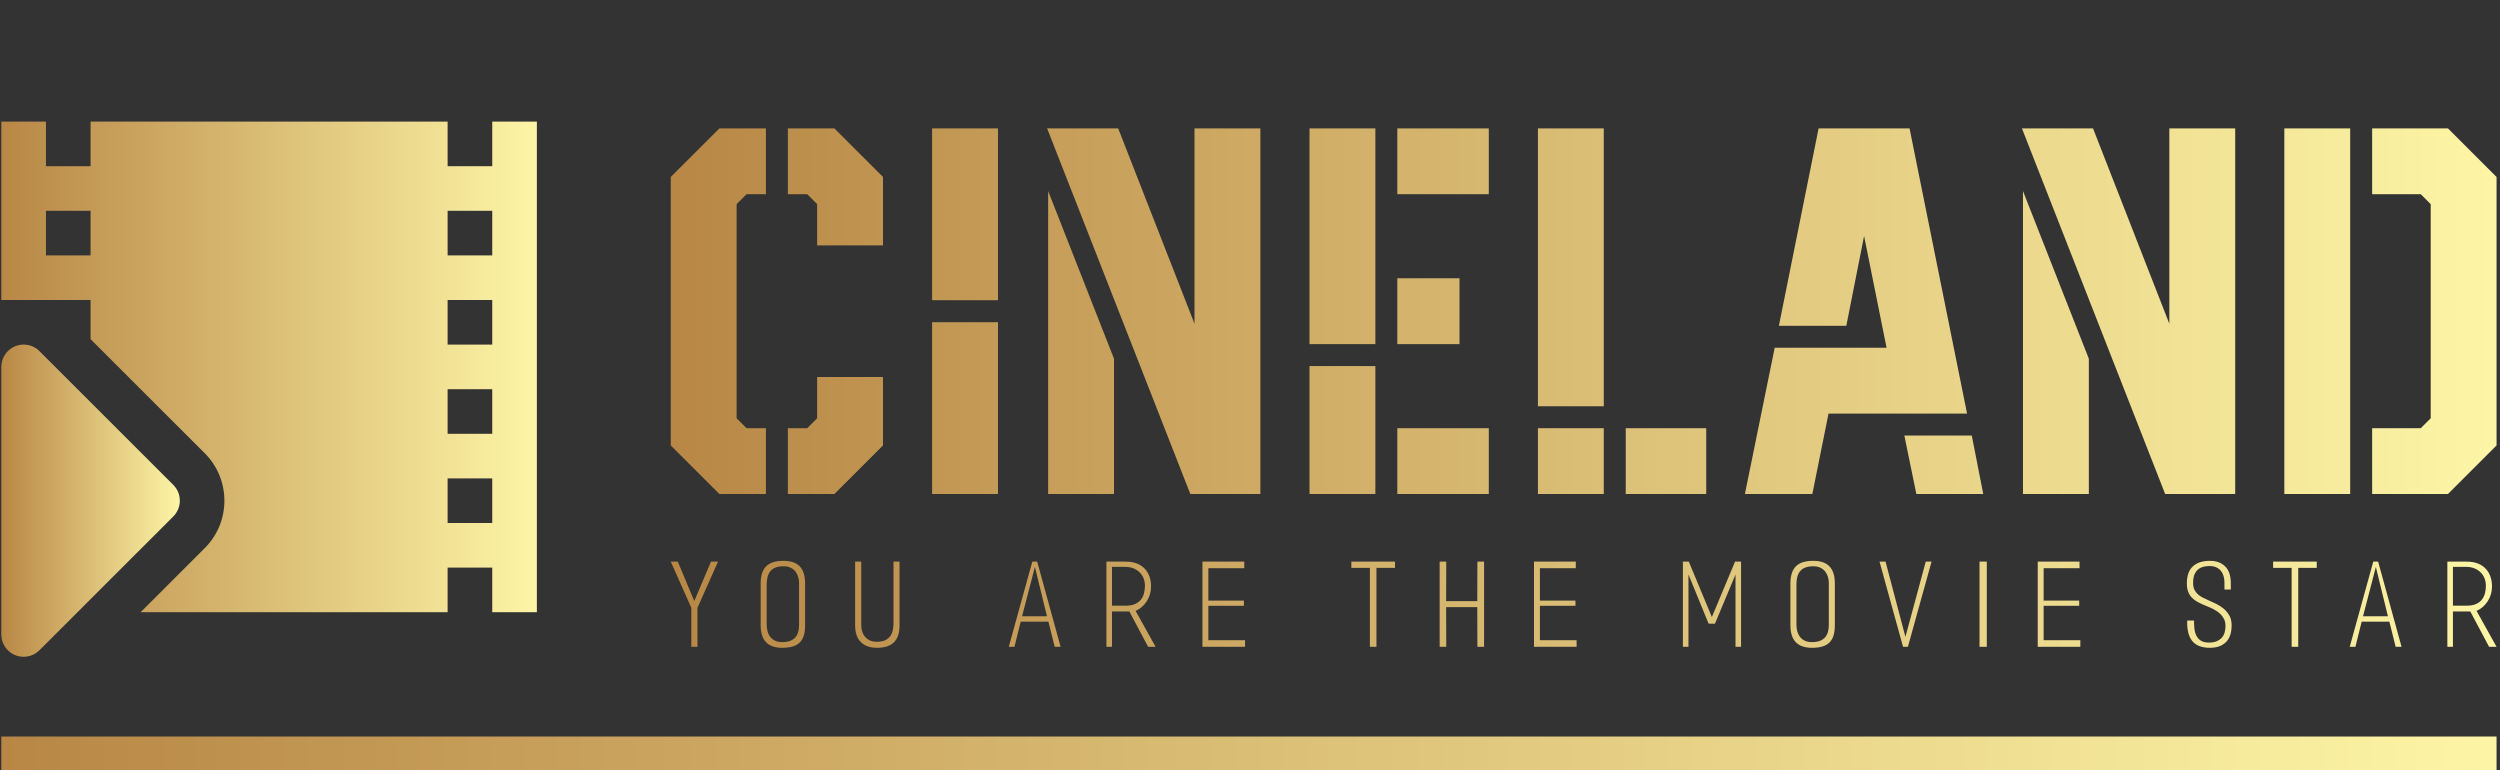 <svg xmlns="http://www.w3.org/2000/svg" width="714" height="220" viewBox="0 0 714 220" fill="none"><rect x="0" y="0" width="714" height="220" fill="#333333" stroke="none"/><path d="M713.016 210.351H0.375V220H713.016V210.351Z" fill="url(#paint0_linear_603_956)"></path><path d="M140.585 34.737V47.474H127.84V34.737H25.867V47.474H13.122V34.737H0.375V85.685H25.867V96.867L58.512 129.486C65.944 136.929 65.949 149.032 58.536 156.483L40.164 174.842H127.84V162.106H140.585V174.842H153.332V34.737H140.585ZM25.867 72.948H13.122V60.21H25.867V72.948ZM140.585 149.368H127.84V136.631H140.585V149.368ZM140.585 123.895H127.84V111.158H140.585V123.895ZM140.585 98.421H127.84V85.683H140.585V98.421ZM140.585 72.948H127.84V60.21H140.585V72.948Z" fill="url(#paint1_linear_603_956)"></path><path d="M49.499 138.492L11.254 100.276C10.106 99.129 8.508 98.409 6.741 98.415C3.231 98.415 0.38 101.269 0.38 104.783L0.375 181.211C0.38 184.725 3.225 187.579 6.747 187.579C8.51 187.573 10.103 186.851 11.259 185.713L49.499 147.496C51.977 145.009 51.977 140.972 49.499 138.492Z" fill="url(#paint2_linear_603_956)"></path><path d="M205.455 141.091L191.571 127.218V50.54L205.455 36.667H218.742V55.463H213.218L210.381 58.298V119.461L213.218 122.295H218.742V141.091H205.455ZM225.012 141.091V122.295H230.536L233.372 119.461V107.675H252.183V127.218L238.299 141.091H225.012ZM233.372 70.083V58.298L230.536 55.463H225.012V36.667H238.299L252.183 50.54V70.083H233.372ZM266.212 85.746V36.667H285.023V85.746H266.212ZM266.212 141.091V92.012H285.023V141.091H266.212ZM339.958 141.091L299.052 36.667H319.356L341.152 92.459V36.667H359.963V141.091H339.958ZM299.351 141.091V54.568L318.162 102.454V141.091H299.351ZM373.993 98.277V36.667H392.803V98.277H373.993ZM373.993 141.091V104.543H392.803V141.091H373.993ZM399.073 141.091V122.295H425.199V141.091H399.073ZM399.073 98.277V79.481H416.839V98.277H399.073ZM399.073 55.463V36.667H425.199V55.463H399.073ZM439.229 116.029V36.667H458.039V116.029H439.229ZM439.229 141.091V122.295H458.039V141.091H439.229ZM464.31 141.091V122.295H487.3V141.091H464.31ZM498.344 141.091L506.854 99.322H538.802L532.382 67.397L527.306 93.056H508.048L519.394 36.667H545.37L561.792 118.118H522.23L517.602 141.091H498.344ZM547.311 141.091L543.878 124.383H563.136L566.42 141.091H547.311ZM618.37 141.091L577.464 36.667H597.768L619.564 92.459V36.667H638.375V141.091H618.37ZM577.763 141.091V54.568L596.573 102.454V141.091H577.763ZM677.485 141.091V122.295H691.369L694.206 119.461V58.298L691.369 55.463H677.485V36.667H699.132L713.016 50.54V127.218L699.132 141.091H677.485ZM652.404 141.091V36.667H671.215V141.091H652.404Z" fill="url(#paint3_linear_603_956)"></path><path d="M199.196 173.598V184.719H197.444V173.598L191.571 160.402H193.582L198.287 171.653L203.057 160.402H205.069L199.196 173.598ZM223.379 185.011C219.291 185.011 217.247 182.871 217.247 178.591V166.595C217.247 164.434 217.76 162.823 218.788 161.764C219.815 160.705 221.476 160.175 223.768 160.175C225.867 160.175 227.419 160.71 228.425 161.78C229.43 162.85 229.933 164.434 229.933 166.53V178.591C229.933 179.672 229.82 180.612 229.593 181.412C229.366 182.212 228.992 182.882 228.473 183.422C227.954 183.963 227.278 184.363 226.445 184.622C225.613 184.881 224.591 185.011 223.379 185.011ZM228.214 166.498C228.214 165.957 228.138 165.406 227.987 164.844C227.835 164.282 227.586 163.769 227.24 163.304C226.894 162.84 226.435 162.461 225.861 162.169C225.288 161.878 224.58 161.732 223.736 161.732C222.806 161.732 222.033 161.861 221.416 162.121C220.8 162.38 220.313 162.742 219.956 163.207C219.599 163.672 219.345 164.217 219.193 164.844C219.042 165.471 218.966 166.152 218.966 166.887V178.397C218.966 178.959 219.031 179.532 219.161 180.115C219.291 180.699 219.523 181.234 219.859 181.72C220.194 182.206 220.648 182.606 221.221 182.92C221.795 183.233 222.514 183.39 223.379 183.39C224.309 183.39 225.083 183.266 225.699 183.017C226.316 182.768 226.808 182.428 227.175 181.996C227.543 181.563 227.808 181.05 227.97 180.456C228.133 179.861 228.214 179.218 228.214 178.527L228.214 166.498ZM250.483 185.011C248.493 185.011 246.951 184.471 245.859 183.39C244.767 182.309 244.22 180.71 244.22 178.591V160.402H245.973V178.494C245.973 179.013 246.043 179.559 246.183 180.131C246.324 180.704 246.567 181.223 246.914 181.688C247.26 182.152 247.719 182.536 248.293 182.839C248.866 183.141 249.574 183.293 250.418 183.293C251.348 183.293 252.116 183.157 252.722 182.887C253.327 182.617 253.814 182.244 254.182 181.769C254.549 181.293 254.809 180.731 254.96 180.083C255.112 179.434 255.187 178.743 255.187 178.008V160.402H256.907V178.591C256.907 180.753 256.383 182.363 255.333 183.422C254.284 184.481 252.667 185.011 250.483 185.011ZM301.218 184.719L299.433 177.554H291.516L289.732 184.719H288.11L294.826 160.402H296.221L302.905 184.719H301.218ZM295.572 161.926L291.906 175.998H299.012L295.572 161.926ZM327.9 184.719L322.546 174.636H317.582V184.719H315.992V160.402H321.508C322.784 160.402 323.876 160.592 324.785 160.97C325.693 161.348 326.44 161.861 327.024 162.51C327.608 163.158 328.04 163.909 328.322 164.763C328.603 165.617 328.743 166.509 328.743 167.438C328.743 169.016 328.338 170.437 327.527 171.702C326.715 172.966 325.65 173.89 324.331 174.474L330.041 184.719H327.9ZM321.281 161.894L317.582 161.894V172.982H321.508C322.611 172.982 323.519 172.815 324.233 172.48C324.947 172.145 325.504 171.712 325.904 171.183C326.304 170.653 326.586 170.048 326.748 169.367C326.91 168.686 326.991 167.989 326.991 167.276C326.991 166.519 326.861 165.817 326.602 165.169C326.342 164.52 325.969 163.953 325.482 163.466C324.996 162.98 324.401 162.596 323.698 162.315C322.995 162.034 322.189 161.894 321.281 161.894ZM343.42 184.719V160.402H355.36V162.283H345.107V171.523H355.263V173.015H345.107V182.839H355.587V184.719H343.42ZM393.117 162.186V184.719H391.235V162.186H385.946V160.402H398.406V162.186H393.117ZM421.94 184.719L421.908 173.404H413.017L413.05 184.719H411.168V160.402H413.05L413.017 171.685H421.908L421.94 160.402H423.854V184.719H421.94ZM438.109 184.719V160.402H450.049V162.283H439.796V171.523H449.952V173.015H439.796V182.839H450.277V184.719H438.109ZM495.658 184.719V164.099L489.785 178.137L487.968 178.105L482.225 164.066V184.719H480.635V160.402H482.323L488.909 176.225L495.528 160.402H497.248V184.719H495.658ZM517.473 185.011C513.385 185.011 511.34 182.871 511.34 178.591V166.595C511.34 164.434 511.854 162.823 512.882 161.764C513.909 160.705 515.569 160.175 517.862 160.175C519.96 160.175 521.512 160.71 522.518 161.78C523.524 162.85 524.027 164.434 524.027 166.53V178.591C524.027 179.672 523.914 180.612 523.686 181.412C523.459 182.212 523.086 182.882 522.567 183.422C522.048 183.963 521.372 184.363 520.539 184.622C519.706 184.881 518.684 185.011 517.473 185.011ZM522.307 166.498C522.307 165.957 522.232 165.406 522.08 164.844C521.929 164.282 521.68 163.769 521.334 163.304C520.988 162.84 520.528 162.461 519.955 162.169C519.382 161.878 518.673 161.732 517.83 161.732C516.9 161.732 516.126 161.861 515.51 162.121C514.893 162.38 514.407 162.742 514.05 163.207C513.693 163.672 513.439 164.217 513.287 164.844C513.136 165.471 513.06 166.152 513.06 166.887V178.397C513.06 178.959 513.125 179.532 513.255 180.115C513.385 180.699 513.617 181.234 513.952 181.72C514.288 182.206 514.742 182.606 515.315 182.92C515.888 183.233 516.608 183.39 517.473 183.39C518.403 183.39 519.176 183.266 519.793 183.017C520.409 182.768 520.901 182.428 521.269 181.996C521.637 181.563 521.902 181.05 522.064 180.456C522.226 179.861 522.307 179.218 522.307 178.527L522.307 166.498ZM544.901 184.719H543.506L536.789 160.402H538.509L544.187 181.898L549.995 160.402H551.65L544.901 184.719ZM565.353 184.719V160.402H567.429V184.719H565.353ZM581.976 184.719V160.402H593.917V162.283H583.663V171.523H593.819V173.015H583.663V182.839H594.144V184.719H581.976ZM631.154 185.011C630.094 185.011 629.153 184.87 628.331 184.589C627.509 184.308 626.817 183.86 626.254 183.244C625.692 182.628 625.276 181.823 625.005 180.828C624.735 179.834 624.621 178.634 624.664 177.229H626.611C626.611 177.921 626.644 178.64 626.709 179.386C626.774 180.131 626.947 180.812 627.228 181.428C627.509 182.044 627.936 182.547 628.509 182.936C629.083 183.325 629.878 183.519 630.894 183.519C631.76 183.519 632.495 183.39 633.101 183.13C633.706 182.871 634.198 182.525 634.577 182.093C634.956 181.661 635.221 181.153 635.372 180.569C635.523 179.985 635.599 179.38 635.599 178.753C635.599 178.018 635.464 177.375 635.194 176.824C634.923 176.273 634.566 175.781 634.123 175.349C633.679 174.917 633.16 174.533 632.565 174.198C631.971 173.863 631.349 173.566 630.7 173.306C629.661 172.896 628.753 172.49 627.974 172.091C627.195 171.691 626.557 171.242 626.06 170.745C625.562 170.248 625.189 169.67 624.94 169.01C624.692 168.351 624.567 167.546 624.567 166.595C624.567 164.434 625.135 162.823 626.271 161.764C627.406 160.705 629.034 160.175 631.154 160.175C632.993 160.175 634.447 160.71 635.518 161.78C636.589 162.85 637.124 164.455 637.124 166.595V168.378H635.307V166.433C635.307 165.763 635.226 165.141 635.064 164.569C634.902 163.996 634.647 163.493 634.301 163.061C633.955 162.629 633.517 162.288 632.987 162.04C632.457 161.791 631.824 161.667 631.089 161.667C629.358 161.667 628.12 162.121 627.374 163.029C626.628 163.936 626.287 165.158 626.352 166.692C626.373 167.362 626.498 167.935 626.725 168.411C626.952 168.886 627.255 169.302 627.633 169.659C628.012 170.016 628.466 170.334 628.996 170.615C629.526 170.896 630.116 171.177 630.765 171.458C631.522 171.783 632.273 172.128 633.02 172.496C633.766 172.863 634.464 173.317 635.112 173.858C635.761 174.42 636.297 175.073 636.719 175.819C637.14 176.565 637.351 177.489 637.351 178.591C637.351 180.731 636.805 182.336 635.713 183.406C634.62 184.476 633.101 185.011 631.154 185.011ZM656.376 162.186V184.719H654.494V162.186H649.205V160.402H661.664V162.186H656.376ZM684.193 184.719L682.408 177.554H674.491L672.707 184.719H671.085L677.801 160.402H679.196L685.88 184.719H684.193ZM678.547 161.926L674.881 175.998H681.987L678.547 161.926ZM710.875 184.719L705.521 174.636H700.557V184.719H698.967V160.402H704.483C705.759 160.402 706.851 160.592 707.76 160.97C708.668 161.348 709.415 161.861 709.999 162.51C710.583 163.158 711.015 163.909 711.297 164.763C711.578 165.617 711.718 166.509 711.718 167.438C711.718 169.016 711.313 170.437 710.502 171.702C709.69 172.966 708.625 173.89 707.306 174.474L713.016 184.719H710.875ZM704.256 161.894L700.557 161.894V172.982H704.483C705.586 172.982 706.494 172.815 707.208 172.48C707.922 172.145 708.479 171.712 708.879 171.183C709.279 170.653 709.561 170.048 709.723 169.367C709.885 168.686 709.966 167.989 709.966 167.276C709.966 166.519 709.836 165.817 709.577 165.169C709.317 164.52 708.944 163.953 708.457 163.466C707.971 162.98 707.376 162.596 706.673 162.315C705.97 162.034 705.164 161.894 704.256 161.894Z" fill="url(#paint4_linear_603_956)"></path><defs><linearGradient id="paint0_linear_603_956" x1="0.375" y1="210.351" x2="713.016" y2="210.351" gradientUnits="userSpaceOnUse"><stop stop-color="#B88746"></stop><stop offset="1" stop-color="#FDF5A6"></stop></linearGradient><linearGradient id="paint1_linear_603_956" x1="0.375" y1="34.737" x2="153.332" y2="34.737" gradientUnits="userSpaceOnUse"><stop stop-color="#B88746"></stop><stop offset="1" stop-color="#FDF5A6"></stop></linearGradient><linearGradient id="paint2_linear_603_956" x1="0.375" y1="98.415" x2="51.357" y2="98.415" gradientUnits="userSpaceOnUse"><stop stop-color="#B88746"></stop><stop offset="1" stop-color="#FDF5A6"></stop></linearGradient><linearGradient id="paint3_linear_603_956" x1="191.571" y1="36.667" x2="713.016" y2="36.667" gradientUnits="userSpaceOnUse"><stop stop-color="#B88746"></stop><stop offset="1" stop-color="#FDF5A6"></stop></linearGradient><linearGradient id="paint4_linear_603_956" x1="191.571" y1="160.175" x2="713.016" y2="160.175" gradientUnits="userSpaceOnUse"><stop stop-color="#B88746"></stop><stop offset="1" stop-color="#FDF5A6"></stop></linearGradient></defs></svg>